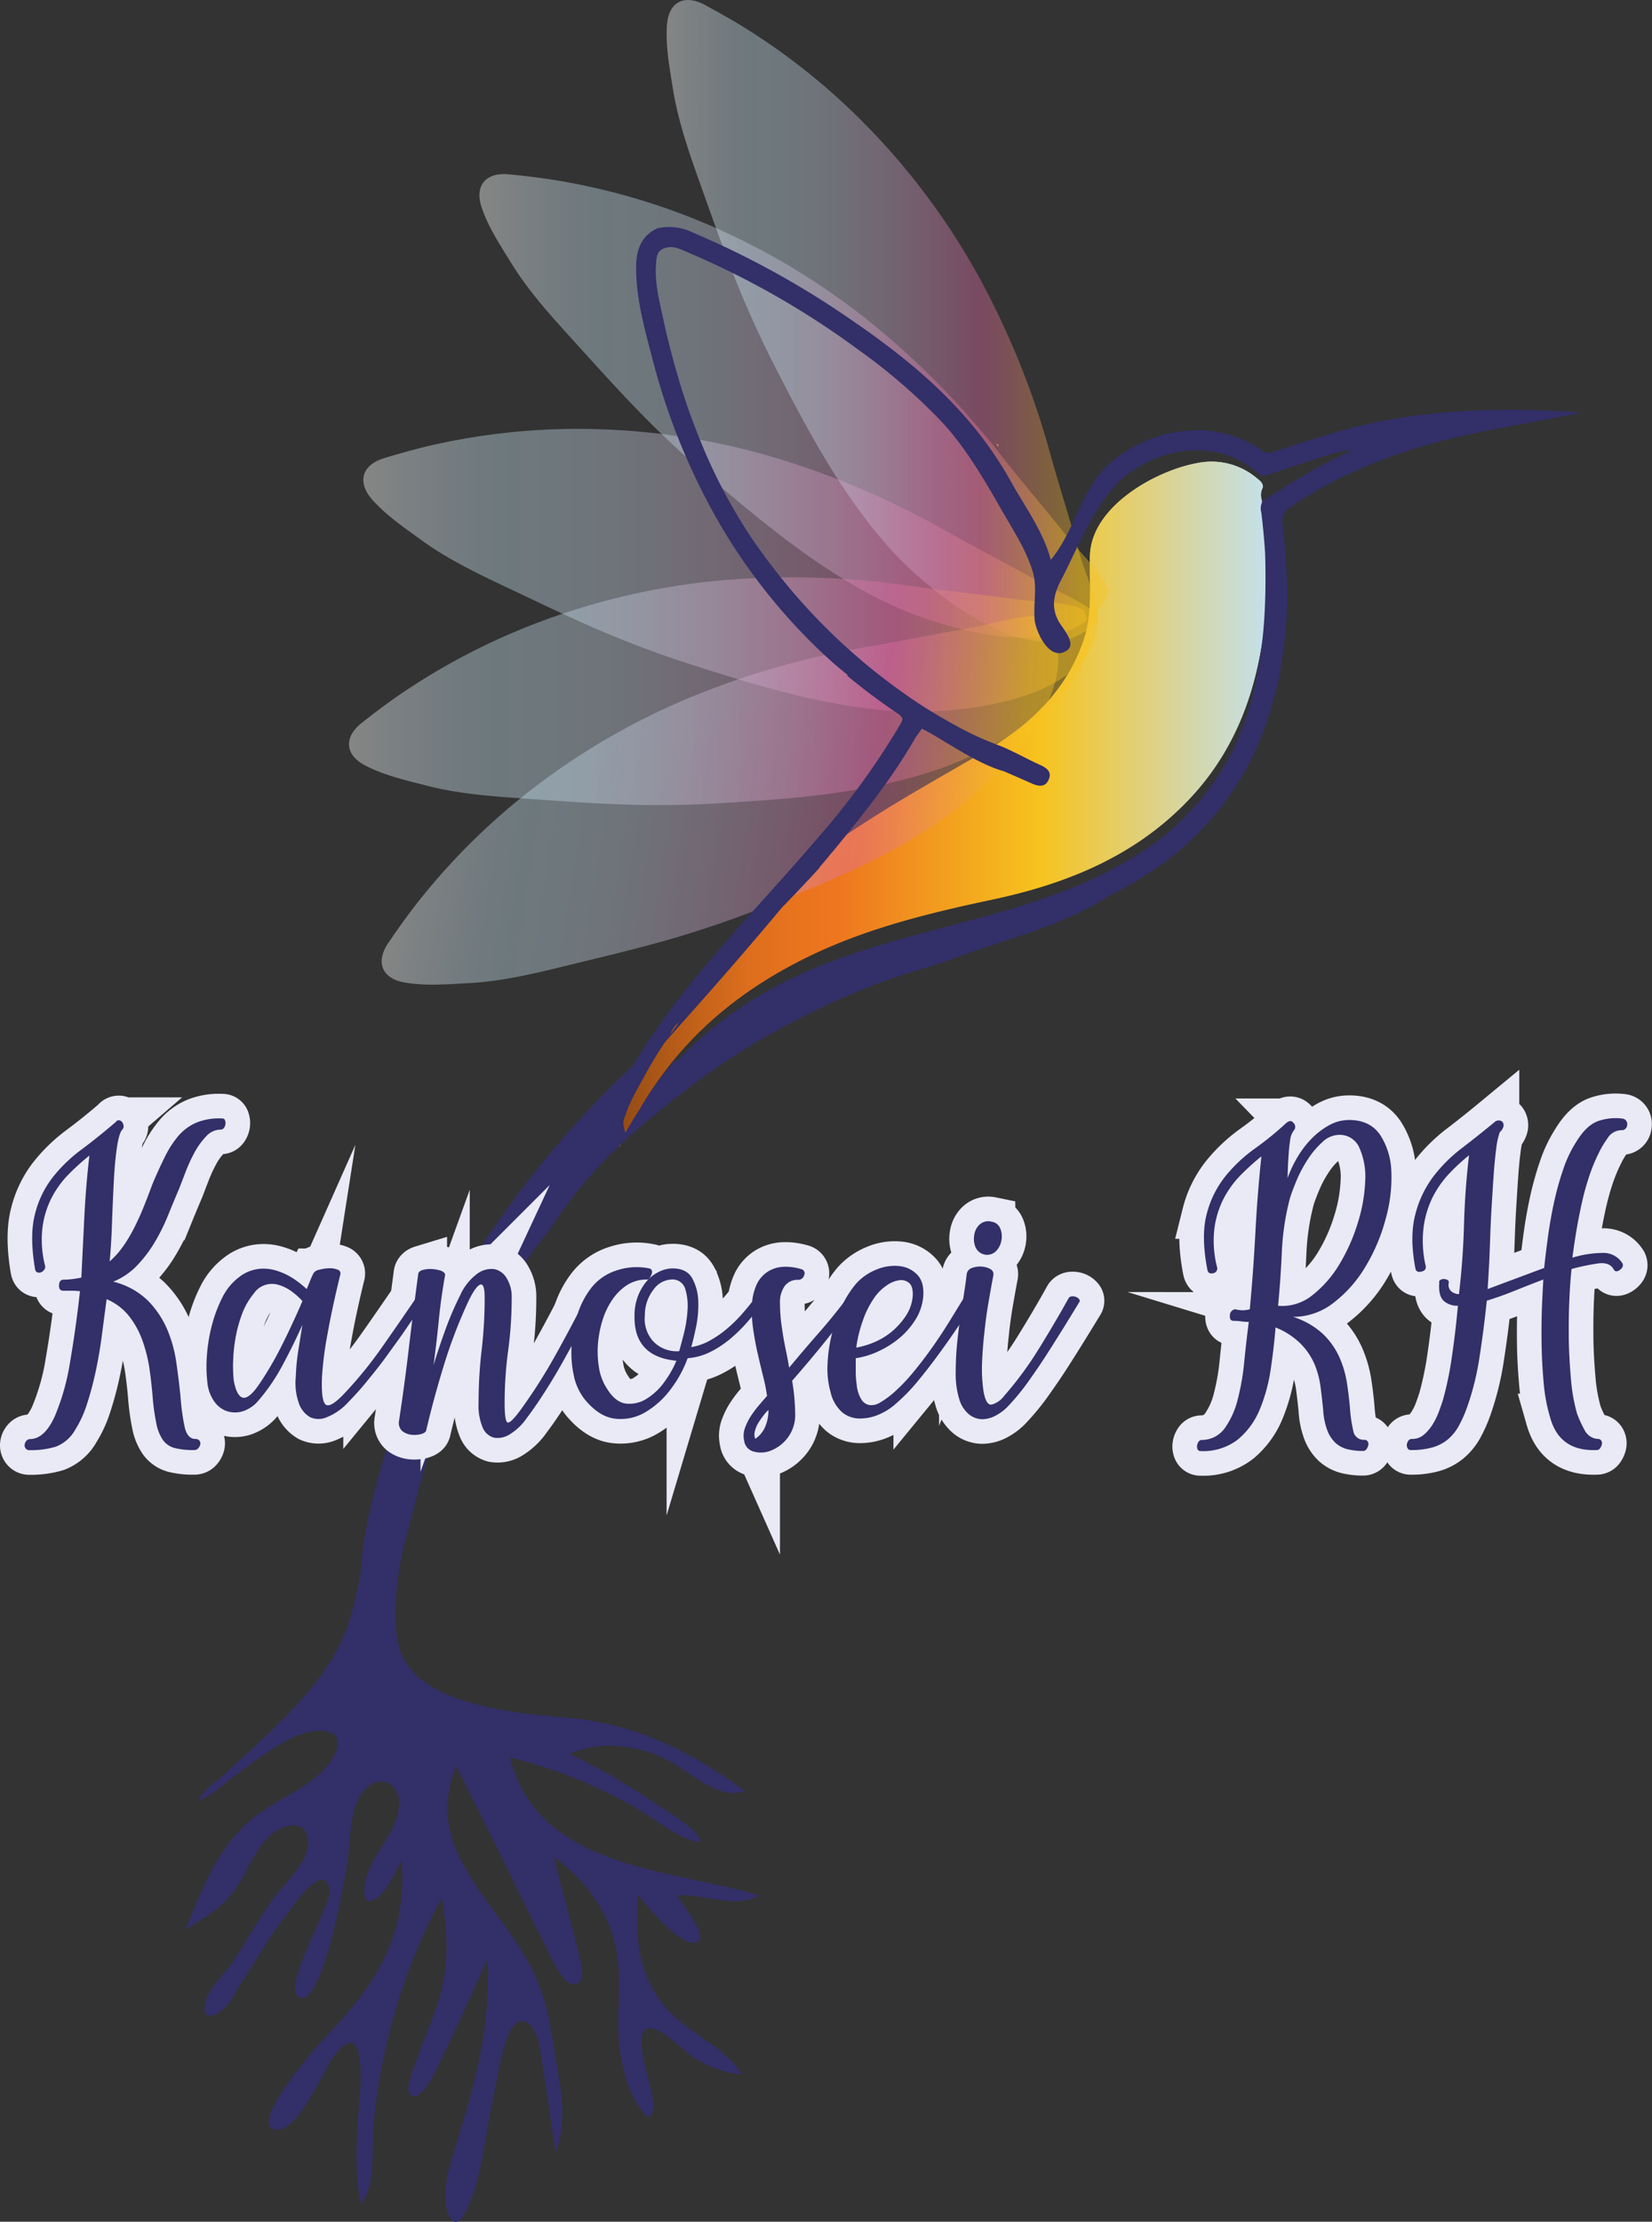 <svg xmlns="http://www.w3.org/2000/svg" xmlns:xlink="http://www.w3.org/1999/xlink" viewBox="0 0 402.79 541.61"><rect x="0" y="0" width="402.79" height="541.61" fill="#333333" stroke="none"/><defs><style>.cls-1{fill:#f9ca00;}.cls-1,.cls-10,.cls-2,.cls-3,.cls-4,.cls-5,.cls-6,.cls-7,.cls-8,.cls-9{fill-rule:evenodd;}.cls-2{fill:url(#linear-gradient);}.cls-3{fill:#f8ca02;}.cls-4{fill:url(#Dégradé_sans_nom_11);}.cls-5,.cls-6,.cls-7,.cls-8,.cls-9{opacity:0.4;}.cls-5{fill:url(#Dégradé_sans_nom_16);}.cls-6{fill:url(#Dégradé_sans_nom_16-2);}.cls-7{fill:url(#Dégradé_sans_nom_16-3);}.cls-8{fill:url(#Dégradé_sans_nom_16-4);}.cls-9{fill:url(#Dégradé_sans_nom_16-5);}.cls-10,.cls-11,.cls-12{fill:#322f69;}.cls-11{stroke:#eaeaf6;stroke-miterlimit:10;stroke-width:12px;}</style><linearGradient id="linear-gradient" x1="156.74" y1="196.11" x2="314.84" y2="196.11" gradientUnits="userSpaceOnUse"><stop offset="0" stop-color="#8f4a15"></stop><stop offset="0.05" stop-color="#a75518"></stop><stop offset="0.13" stop-color="#c6631b"></stop><stop offset="0.2" stop-color="#dc6d1d"></stop><stop offset="0.28" stop-color="#e9731f"></stop><stop offset="0.34" stop-color="#ee751f"></stop><stop offset="0.65" stop-color="#f7c41c"></stop><stop offset="1" stop-color="#c5e1ed"></stop></linearGradient><linearGradient id="D&#xE9;grad&#xE9;_sans_nom_11" x1="156.74" y1="196.1" x2="314.84" y2="196.1" gradientUnits="userSpaceOnUse"><stop offset="0" stop-color="#8f4a14"></stop><stop offset="0.05" stop-color="#a75517"></stop><stop offset="0.13" stop-color="#c6631a"></stop><stop offset="0.2" stop-color="#dc6e1d"></stop><stop offset="0.28" stop-color="#e9741e"></stop><stop offset="0.34" stop-color="#ee761f"></stop><stop offset="0.65" stop-color="#f7c31e"></stop><stop offset="1" stop-color="#c4e0ec"></stop></linearGradient><linearGradient id="D&#xE9;grad&#xE9;_sans_nom_16" x1="94.59" y1="139.04" x2="273.68" y2="139.04" gradientUnits="userSpaceOnUse"><stop offset="0" stop-color="#fff"></stop><stop offset="0.06" stop-color="#e8f3f8"></stop><stop offset="0.14" stop-color="#cee5ef"></stop><stop offset="0.19" stop-color="#c4e0ec"></stop><stop offset="0.28" stop-color="#c5dbe9"></stop><stop offset="0.38" stop-color="#c9cde0"></stop><stop offset="0.49" stop-color="#cfb5d2"></stop><stop offset="0.61" stop-color="#d794be"></stop><stop offset="0.73" stop-color="#e16ba4"></stop><stop offset="0.78" stop-color="#e4798f"></stop><stop offset="0.87" stop-color="#ed9c59"></stop><stop offset="0.96" stop-color="#f7c31e"></stop></linearGradient><linearGradient id="D&#xE9;grad&#xE9;_sans_nom_16-2" x1="122.9" y1="98.92" x2="276.24" y2="98.92" xlink:href="#D&#xE9;grad&#xE9;_sans_nom_16"></linearGradient><linearGradient id="D&#xE9;grad&#xE9;_sans_nom_16-3" x1="168.54" y1="78.25" x2="273.58" y2="78.25" xlink:href="#D&#xE9;grad&#xE9;_sans_nom_16"></linearGradient><linearGradient id="D&#xE9;grad&#xE9;_sans_nom_16-4" x1="91.06" y1="168.49" x2="271.56" y2="168.49" xlink:href="#D&#xE9;grad&#xE9;_sans_nom_16"></linearGradient><linearGradient id="D&#xE9;grad&#xE9;_sans_nom_16-5" x1="103.93" y1="165.58" x2="255.84" y2="165.58" gradientTransform="translate(29.99 3.45) rotate(8.91)" xlink:href="#D&#xE9;grad&#xE9;_sans_nom_16"></linearGradient></defs><title>Fichier 4</title><g id="Calque_2" data-name="Calque 2"><g id="Logo_-_Kanosei_-_Footer" data-name="Logo - Kanosei - Footer"><path class="cls-1" d="M249,108.26l.4.56A.42.42,0,0,0,249,108.26Z" transform="translate(-6)"></path><path class="cls-2" d="M270.13,156.31c-3.64,10.63-11.21,18.83-20.83,24.92-2.87,1.81-5.82,3.48-8.76,5.18-3.22,1.86-6.45,3.72-9.66,5.59-6.48,3.79-12.91,7.68-19.1,11.93-1.83,1.69-3.51,3.6-6,4.37-15.4,16.94-31.35,33.43-42.49,53.72-3.37,6.13-4.23,7.34-6.1,14.08a4.82,4.82,0,0,0-.14,3.54c1.95-5,2.2-4.34,4.64-8.7,9.83-17.52,24.46-29.71,42.41-38.24,13.94-6.62,28.8-10.22,43.81-13.41,18.35-3.89,35.25-10.76,48.38-24.84,10.12-10.84,15.34-23.9,17.5-38.4,1.71-11.46,1.16-22.88-.2-34.3a3.81,3.81,0,0,1,.32-2.92c.07-1.07-.68-1.59-1.4-2.19a17.15,17.15,0,0,0-14.84-3.7c-10.21,1.93-25.63,10.67-25.91,22.53C271.56,142.71,272.54,149.28,270.13,156.31Z" transform="translate(-6)"></path><path class="cls-3" d="M249,108.26c.14.19.27.38.41.56A.42.42,0,0,0,249,108.26Z" transform="translate(-6)"></path><path class="cls-4" d="M270.13,156.3c-3.65,10.63-11.21,18.84-20.83,24.92-2.87,1.82-5.82,3.49-8.76,5.19-3.22,1.86-6.45,3.71-9.66,5.59-6.48,3.79-12.91,7.68-19.1,11.93-1.84,1.69-3.52,3.6-6,4.37-15.4,16.94-31.34,33.43-42.48,53.72-3.37,6.13-4.23,7.34-6.1,14.08a4.82,4.82,0,0,0-.15,3.54c2-5,2.2-4.34,4.65-8.71,9.82-17.51,24.46-29.7,42.41-38.23,13.94-6.62,28.8-10.23,43.81-13.41,18.35-3.89,35.25-10.77,48.38-24.84,10.11-10.84,15.34-23.9,17.5-38.4,1.71-11.46,1.16-22.88-.2-34.31a3.83,3.83,0,0,1,.31-2.91c.08-1.07-.67-1.59-1.39-2.19a17.15,17.15,0,0,0-14.84-3.7c-10.21,1.92-25.63,10.67-25.92,22.53C271.56,142.71,272.53,149.28,270.13,156.3Z" transform="translate(-6)"></path><path class="cls-5" d="M273.68,150.64c0-2.42-11.74-7.39-13.48-8.36-7.94-4.45-16-8.61-24-13.08A201,201,0,0,0,196.4,112a168.86,168.86,0,0,0-46.91-7.43,160.31,160.31,0,0,0-39.34,4.23c-3.54.85-7,1.84-10.49,2.89-5.39,1.63-6.64,5.78-3,10,3.47,3.94,7.8,6.86,12,9.92,7.41,5.39,15.83,9.17,24.06,13.08,8.53,4.05,17,8.1,25.82,11.58,5,2,10.07,3.82,15.2,5.47,17.2,5.56,35.11,11.09,53.3,11.72C240.8,173.93,273.77,170.58,273.68,150.64Z" transform="translate(-6)"></path><path class="cls-6" d="M276.18,144.55c.9-2.25-8.05-11.3-9.28-12.86-5.66-7.13-11.57-14-17.22-21.19a200.12,200.12,0,0,0-30.3-31,169.47,169.47,0,0,0-40.59-24.68,160.11,160.11,0,0,0-38-11c-3.6-.56-7.2-1-10.81-1.32-5.6-.54-8.34,2.83-6.53,8.11,1.71,5,4.61,9.31,7.34,13.74C135.6,72.1,142,78.79,148.08,85.54c6.35,7,12.69,14,19.49,20.51,3.88,3.74,7.86,7.36,12,10.83,13.8,11.67,28.26,23.6,44.86,31.08C236.92,153.61,268.69,163,276.18,144.55Z" transform="translate(-6)"></path><path class="cls-7" d="M273.22,151.74c1.7-1.73-3.06-13.53-3.61-15.44-2.46-8.77-5.24-17.43-7.69-26.2a199.94,199.94,0,0,0-16-40.29A169.15,169.15,0,0,0,218,31.38,159.71,159.71,0,0,0,187.22,6.54c-3.1-1.9-6.26-3.67-9.45-5.39-5-2.65-8.79-.6-9.16,5-.35,5.24.65,10.37,1.46,15.51,1.44,9,4.7,17.67,7.76,26.26,3.16,8.89,6.31,17.77,10.06,26.44q3.2,7.41,6.86,14.62c8.24,16.09,17,32.65,29.39,46C233.5,144.94,259.17,165.89,273.22,151.74Z" transform="translate(-6)"></path><path class="cls-8" d="M270.4,149.11c-.9-2.25-13.63-2.61-15.6-2.88-9-1.25-18.07-2.18-27.09-3.44a200.79,200.79,0,0,0-43.35-1.51A168.87,168.87,0,0,0,138,151.45a160.08,160.08,0,0,0-35.1,18.28c-3,2.08-5.87,4.26-8.72,6.51-4.42,3.48-4.07,7.81.88,10.37,4.66,2.42,9.76,3.56,14.8,4.87,8.86,2.31,18.07,2.77,27.17,3.41,9.42.66,18.81,1.33,28.26,1.37,5.39,0,10.77-.11,16.15-.44,18.05-1.09,36.74-2.45,53.92-8.5C248.27,182.77,277.76,167.64,270.4,149.11Z" transform="translate(-6)"></path><path class="cls-9" d="M260.41,150.69c-1.53-1.87-13.78,1.64-15.74,2-9,1.54-17.88,3.4-26.86,4.93a200.1,200.1,0,0,0-41.76,11.68A169.44,169.44,0,0,0,134.92,193,160,160,0,0,0,107,221.05c-2.22,2.88-4.31,5.84-6.34,8.84-3.16,4.66-1.52,8.68,4,9.62,5.18.89,10.39.44,15.58.16,9.15-.48,18.07-2.84,26.93-5,9.17-2.22,18.34-4.43,27.35-7.25q7.71-2.41,15.25-5.31c16.89-6.51,34.28-13.46,48.82-24.41C249.52,189.46,273,166.12,260.41,150.69Z" transform="translate(-6)"></path><path class="cls-10" d="M331,105.57c-4.83,1.43-9.62,3-14.42,4.5a2.72,2.72,0,0,1-2.8-.14c-10.37-7.57-25.13-6.42-36.11,2.09-7.79,6-9.38,17.21-15.48,24.47-1.71-6.75-6.37-13.08-9.73-19.13-9.48-17-23.29-28.71-39.16-39.56a214.82,214.82,0,0,0-38.47-21.15,13.09,13.09,0,0,0-8.55-1c-3.94,1.84-5.14,5.28-5.18,9.26-.08,7.8,2.08,15.24,4,22.67a159.29,159.29,0,0,0,12,32,140.48,140.48,0,0,0,31.12,41.2c1.48,1.33,3,2.6,4.57,3.85l-.33,0a147.36,147.36,0,0,0,12.71,9.5,2.7,2.7,0,0,1,.84,1,2.73,2.73,0,0,1-.39,1.25A182.46,182.46,0,0,1,206,203.56c-15.5,18.26-33.38,35.52-45.67,56.2a240.36,240.36,0,0,0-45.15,57.57c-11.58,20.7-19.95,49.82-20.95,62.82a.82.82,0,0,0,0,.28h0a73.22,73.22,0,0,1-3.57,16.26C87,406.55,80,414.33,72.57,421.51c-3.66,3.54-7.45,7-11.18,10.43-1.85,1.72-5.59,4.13-6.67,6.48-.69,1.51-.17.54,1.06-.09,2.93-1.5,5.6-4.14,8.28-6.05,5.22-3.72,13.85-11,20.82-10.35,5.62.54,3.25,5.89.72,8.79-4.95,5.68-12.65,8.09-18.35,12.86-8.19,6.86-12.14,17.2-16,26.83,4.19-2.6,8.55-5.17,11.59-9.15,3.29-4.31,4.87-9.89,8.87-13.67,2.59-2.44,8-4.58,9.31.31s-5.22,10.85-7.79,14.21c-3.83,5-6.75,10.48-10.18,15.74-2,3.13-5.84,6.32-6.88,10-.9,3.12.22,4.46,3.14,2.78,2.62-1.51,4.14-5.19,5.75-7.62,3.58-5.4,6.71-11.07,10.74-16.15,1.52-1.93,9-13.56,10.63-6.2.7,3.26-12.87,25.48-7,26.38,5.48.84,10.8-29.38,11.37-33.76.68-5.25.37-13.38,4.52-17.38,3.41-3.28,7.85-1.22,8,3.41.15,6.18-5.74,11.92-7.74,17.5-1.3,3.6-1.32,9.64,3.3,5,2.2-2.2,3.58-5.58,5-8.3,1.69,18.12-6.43,30.58-18.6,43.16C83,499,67.5,516.89,72.54,519c5.59,2.28,12.47-14.55,14.55-17.34,8.53-11.42,6.82,6.83,6.42,12-.59,7.62-1.12,16,.49,23.54,3.55-4.18,2.64-13.38,3-18.55a145.83,145.83,0,0,1,7.29-34.42,138.56,138.56,0,0,1,9.42-21.61c1.18,7.17,1.78,14.17.2,21.34-1.51,6.81-4.61,13-6.85,19.58-.51,1.52-3,7.27-.1,7.5,2.71.22,6.17-8.18,7-9.88,3.87-7.7,7.27-15.65,10.88-23.48.8,16.19-2.74,29.42-7.49,44.71-1.47,4.74-4,12-2.15,17,1.73,4.69,3.9,1.13,5.17-2,3.52-8.68,4.13-18.58,6.25-27.68.75-3.23,2.79-20.4,8.23-16.43,2.55,1.86,3,7.58,3.44,10.36,1.14,7,2.1,14,3.23,21,2.22-6.58,1.8-12.11.62-18.85-1.21-6.91-1.89-13.9-4.23-20.56-4.49-12.79-14.62-21.2-20.19-33.19-3.46-7.44-3.33-14-.54-21.58,7.53,14.84,14.78,29.81,22.21,44.69.92,1.83,3.82,8.9,6.77,8.55s1.39-5.25,1-7.09c-1.83-8-4.21-15.88-6.06-23.88,7.57,5.55,12.85,12.57,15,21.86,2,9-.38,18.08,1.33,27.06.78,4.11,2.16,8.94,4.7,12.35,1.77,2.37,2.44,3,3.14.14.87-3.56-6.11-19-1-19.68,2.83-.38,8.6,5.69,10.88,7.11a28,28,0,0,0,11.67,4.18c-3.9-6.71-12.93-10.06-18.07-15.85-7.33-8.27-7.87-17.48-7.2-28,1.54,2,11.52,14.29,14.83,11.22,1.84-1.7-4.25-9.22-5.2-11.06,6-.58,14.41,3.46,19.87,0-21.89-6.62-53.77-6.33-60.73-33.63a116.23,116.23,0,0,1,32.8,13.54c3.89,2.35,9.15,6.89,13.77,7.1-1-3.65-8.22-7.39-11.1-9.41a152.17,152.17,0,0,0-20.87-12.09c7.88-3.51,17.21-2.1,24.61,1.9,5.06,2.75,11.78,9.49,18.07,7.12-14-10.2-27.3-16.71-44.85-18-23.15-1.76-34.82-6.64-38.6-14.8-3.53-7.6-1-22.55,1-29.48,7-27,11-44,35.37-75.25,10.38-16.18,23.15-25.91,33.38-33.82,13.28-10.28,29.24-18.85,44.85-25,6.8-2.68,13.92-4.41,20.77-6.93,9.68-3.56,20.41-6.38,29.94-11a67.42,67.42,0,0,0,7-3.95,92.17,92.17,0,0,0,8.32-4.66A71,71,0,0,0,316.61,170a42.21,42.21,0,0,0,1.16-4.46c.9-4.67,2.7-16.36,1.92-25.84q-.21-5.79-.94-11.58a4.23,4.23,0,0,1,2.12-4.69c14.91-10,31.54-15.38,49-18.69l21.85-4.16C370.83,99.13,350.69,99.73,331,105.57ZM169.46,252.08a5.37,5.37,0,0,1,1.95-2.72c.41-.55.84-1.08,1.26-1.63q-1.72,2.25-3.35,4.56Zm165.79-142-.32.14-.68.26A126.61,126.61,0,0,0,318,119.54c-1.38.87-2.76,1.74-4.14,2.59a3.83,3.83,0,0,0-.31,2.91q.57,4.8.9,9.58c.54,17-.87,33.77-7.84,48.2a63.41,63.41,0,0,1-10.36,14.93,72.24,72.24,0,0,1-5.28,5.1c-1.35,1.12-2.75,2.22-4.25,3.27-27.15,19.12-62.33,18.76-91.16,34.18a92.45,92.45,0,0,0-24.42,18.36,3.68,3.68,0,0,1-.37-.32,66.28,66.28,0,0,0-8.64,11.79q-1.87,2.85-3.62,6a6.84,6.84,0,0,1-.51-2.9c1.37-4.35,2.43-6.05,5.25-11.18,1.51-2.76,3.12-5.37,4.8-7.89.61-.7,1.22-1.41,1.84-2.11,2.65-3,14.48-16.07,26.61-30.64,3.07-3.17,6.16-6.39,9.23-9.77.06-.13.14-.23.2-.36,1-1.12,1.93-2.27,2.88-3.43l.13-.12c7.3-8.91,14.53-17.87,20.26-27.9l1.58-2.2c5.44,2.76,13.36,8.59,20,10.39,2.29,1,4.58,2,6.85,3,1.62.72,3.18.92,4-.84,1-2-.44-3-2.1-3.74-3.42-1.54-6.86-3.57-10.35-4.87a75.27,75.27,0,0,1-9.41-4.29c-3.58-1.95-7.1-4-10.5-6.28a147,147,0,0,1-33.15-30.55c-2.67-3.33-5.2-6.77-7.56-10.33a133.14,133.14,0,0,1-12.49-24.41q-1.83-4.59-3.35-9.28a193.13,193.13,0,0,1-5.08-19c-.9-4.21-2-8.4-1.69-12.76.12-1.68,0-3.61,2.27-4.21,1.92-.65,3.58.25,5.23.95a205.21,205.21,0,0,1,41.84,23.85,141.07,141.07,0,0,1,20.54,17.8c6,6.55,10.39,14.32,14.81,22,2.65,4.59,5.6,9.14,7.15,14.26,1.17,3.82.12,7.9.48,11.8.27,2.82,3.66,10.43,7.92,7.41,2.38-1.7-1.22-5.47-2.13-7.16-1.95-3.68-1-6.88.84-10.34,4.38-8.4,8.51-19.91,16.42-25.67,9.55-6.94,22.37-8,31.51.06,1,.89,1.78.52,2.72.21,4.69-1.56,9.37-3.16,14.1-4.63.55-.17,1.12-.4,1.78-.55h0l3-.65a.67.67,0,0,1,.24,0h0a1.21,1.21,0,0,1,.48.12l.05,0,.24.12Z" transform="translate(-6)"></path><g id="Kanosei_RH_-dessous" data-name="Kanosei RH  -dessous"><path class="cls-11" d="M53.64,350.78a1.22,1.22,0,0,1,1,.43,1.11,1.11,0,0,1,.18.93,2.17,2.17,0,0,1-.49.92,1.21,1.21,0,0,1-1,.43,18.36,18.36,0,0,1-4.74-.49,5.13,5.13,0,0,1-2.83-1.91,10.4,10.4,0,0,1-1.6-3.87,55.15,55.15,0,0,1-.92-6.4q-.24-3.19-.74-6.76a35.72,35.72,0,0,0-1.66-6.95A21,21,0,0,0,37.59,321,13.86,13.86,0,0,0,32,316.71c-.42,3.12-.82,6.21-1.23,9.29s-.93,6-1.54,8.79a77.65,77.65,0,0,1-2.09,7.69,26.33,26.33,0,0,1-2.77,6,9.23,9.23,0,0,1-4.74,4.18,21.12,21.12,0,0,1-6.45.86,1.07,1.07,0,0,1-.93-.43,1.29,1.29,0,0,1-.24-.92,1.72,1.72,0,0,1,.43-.93,1.25,1.25,0,0,1,1-.43q3.45-.12,5.91-5.53a56.71,56.71,0,0,0,3.75-13.35q1.41-8.17,2.4-17.16a20.1,20.1,0,0,0-2.16-.12h-1.9q-1.11,0-1.05-1.35t1.17-1.35a15.82,15.82,0,0,0,2-.13c.7-.08,1.46-.2,2.28-.37q.36-7.5.73-14.94t1.23-14.82a59.59,59.59,0,0,0-4.92,4.43,24.15,24.15,0,0,0-4.18,5.65,22.13,22.13,0,0,0-2.33,7.38A25.4,25.4,0,0,0,17,308.6a1,1,0,0,1-.18.86,1.73,1.73,0,0,1-.74.67,1.32,1.32,0,0,1-.92.06c-.33-.08-.54-.37-.62-.86q-1.35-8-.06-13.16a24,24,0,0,1,4.24-9,36.68,36.68,0,0,1,7.07-6.88q4.13-3.07,8.43-6.77a.85.85,0,0,1,.8-.43,1.14,1.14,0,0,1,.74.43,1.81,1.81,0,0,1,.37.92,1.08,1.08,0,0,1-.31.93c-.58.65-1,2.19-1.35,4.61s-.58,5.23-.74,8.42-.31,6.52-.43,10-.31,6.47-.56,9.1a20.68,20.68,0,0,0,3.39-3.82A38,38,0,0,0,38.88,299q1.23-2.46,2.28-5.1c.7-1.77,1.37-3.51,2-5.23,1-2.38,2-4.57,3-6.58a24.73,24.73,0,0,1,3.32-5.17,12.08,12.08,0,0,1,4.43-3.26,14.62,14.62,0,0,1,6.27-1,.68.68,0,0,1,.68.41,2,2,0,0,1-.25,1.88.94.94,0,0,1-.8.42,4.83,4.83,0,0,0-3.56,1.66A17.87,17.87,0,0,0,53.4,281a39.61,39.61,0,0,0-2.15,4.69c-.62,1.6-1.13,2.94-1.54,4q-1.37,3.21-2.77,6.66A46.94,46.94,0,0,1,43.62,303a30.88,30.88,0,0,1-4.31,5.61,16.59,16.59,0,0,1-5.71,3.83A18.32,18.32,0,0,1,42,317a22.65,22.65,0,0,1,4.73,7A32.1,32.1,0,0,1,49,332.21q.62,4.31,1,8.12a56.73,56.73,0,0,0,1,7.44C51.45,349.78,52.33,350.78,53.64,350.78Z" transform="translate(-6)"></path><path class="cls-11" d="M80.77,314.25c.32-.73.59-1.37.79-1.9s.5-1.21.9-2a2,2,0,0,1,1.33-.8,10.14,10.14,0,0,1,2.32-.37,5.08,5.08,0,0,1,2.16.31,1,1,0,0,1,.67,1.35q-2,8.24-3.07,14.27a84.34,84.34,0,0,0-1.35,10.33q-.26,5.77.8,6.89c.69.73,2.19-.08,4.48-2.46a99.61,99.61,0,0,0,9.29-11.38q4.36-6.21,8.3-12A.66.66,0,0,1,108,316a1.49,1.49,0,0,1,.92.18,1.45,1.45,0,0,1,.62.68.89.89,0,0,1-.19.92c-1.39,1.89-2.81,3.87-4.24,6s-3,4.22-4.55,6.39-3.22,4.27-4.86,6.27a74.68,74.68,0,0,1-5,5.6,14.1,14.1,0,0,1-5,3.44,5,5,0,0,1-4.08,0,6.17,6.17,0,0,1-2.72-3.32,14.81,14.81,0,0,1-.78-6.52,52.3,52.3,0,0,1,.6-6.33q.48-3,1-6.33-2.22,5-5,10.14A47,47,0,0,1,69,341.44,8.27,8.27,0,0,1,65.3,344a6.39,6.39,0,0,1-3.82.06,6.24,6.24,0,0,1-3.19-2.34A9.6,9.6,0,0,1,56.56,337a33.91,33.91,0,0,1-.12-6.46,40.65,40.65,0,0,1,1.17-7.26,34,34,0,0,1,2.52-6.82,14,14,0,0,1,4.06-5.05,9.68,9.68,0,0,1,4.37-2,10.32,10.32,0,0,1,4.49.24,15.92,15.92,0,0,1,4.18,1.85A23.24,23.24,0,0,1,80.77,314.25Zm-1,2.95A17.7,17.7,0,0,0,77,314.74a9.91,9.91,0,0,0-3.14-1.53,5.35,5.35,0,0,0-6,2.15A17.14,17.14,0,0,0,65.14,320a33.69,33.69,0,0,0-1.6,5.54,37.83,37.83,0,0,0-.67,5.72,33.94,33.94,0,0,0,.12,5.23c.41,2.29,1.05,3.67,1.91,4.12s2-.19,3.38-1.91c1-1.31,2-2.85,3.07-4.61s2.1-3.61,3.08-5.54,1.92-3.87,2.83-5.84S79,318.93,79.72,317.2Z" transform="translate(-6)"></path><path class="cls-11" d="M114.53,310.81q-1,5.54-1.54,11t-1.29,11q1.23-4.06,2.83-8.49a78,78,0,0,1,3.69-8.61,13.21,13.21,0,0,1,4.18-5.23,5.84,5.84,0,0,1,4.06-1.11,4.55,4.55,0,0,1,3.07,2.22,8.56,8.56,0,0,1,1.23,4.73,95.58,95.58,0,0,1-.86,12.92,94.63,94.63,0,0,0-.86,12.79c0,2.71.2,4.27.61,4.68s1.52-.62,3.33-3.08a131.91,131.91,0,0,0,8.42-13.22q3.87-6.94,7.44-14a1.06,1.06,0,0,1,1.6-.43c.66.37.86.84.62,1.41q-1.73,3.32-3.69,7t-4.06,7.44c-1.4,2.51-2.85,4.94-4.37,7.32s-3,4.55-4.49,6.52a13.93,13.93,0,0,1-4.18,4,5.48,5.48,0,0,1-3.81.8,4.14,4.14,0,0,1-2.77-2.46,13.79,13.79,0,0,1-1-6,109.24,109.24,0,0,1,.74-12.85,109.41,109.41,0,0,0,.74-12.86c0-2.37-.37-3.42-1.11-3.13s-1.68,1.62-2.83,4a120.53,120.53,0,0,0-6,15.63q-2.46,8-4.31,15.86-.12.62-1.23.93a6.47,6.47,0,0,1-2.34.18,4.38,4.38,0,0,1-2.21-.86,2.64,2.64,0,0,1-.86-2.46q1.35-8.87,2.4-17.77t2.27-17.9q0-.85,1.05-1.17a7,7,0,0,1,2.27-.25,8.62,8.62,0,0,1,2.28.43Q114.53,310.2,114.53,310.81Z" transform="translate(-6)"></path><path class="cls-11" d="M163.85,311.92A8.85,8.85,0,0,0,159,313.2a12.71,12.71,0,0,0-3.51,3.36,18.21,18.21,0,0,0-2.52,5.07,26.91,26.91,0,0,0-1.17,5.87,24.08,24.08,0,0,0,.25,5.94,13,13,0,0,0,2,5.17q2.09,3.31,4.67,3.56a7.81,7.81,0,0,0,5-1.23,15,15,0,0,0,4.31-4.12,24.31,24.31,0,0,0,2.89-5.1q-10.46-1-10.21-11.07a12.77,12.77,0,0,1,.86-4.74,12.59,12.59,0,0,1,2.15-3.63,9.2,9.2,0,0,1,3-2.27,7.49,7.49,0,0,1,3.26-.8q3.44,0,4.79,2.4a12.29,12.29,0,0,1,1.48,5.59,26.11,26.11,0,0,1-.56,6.4c-.45,2.13-.84,3.73-1.16,4.8a13.92,13.92,0,0,0,4.55-1.6,26.18,26.18,0,0,0,4.18-2.89,35.1,35.1,0,0,0,3.69-3.63c1.15-1.31,2.21-2.62,3.2-3.94a1.06,1.06,0,0,1,1.53-.18,1,1,0,0,1,.31,1.54q-1.72,2.21-3.69,4.49a38,38,0,0,1-4.24,4.18,25,25,0,0,1-4.86,3.2,15,15,0,0,1-5.54,1.53,28.24,28.24,0,0,1-4.05,7.45,21.08,21.08,0,0,1-6.15,5.65,11.81,11.81,0,0,1-7.32,1.66c-2.59-.24-5-1.72-7.32-4.42a13.8,13.8,0,0,1-2.89-6,26.41,26.41,0,0,1-.56-7.42,31.52,31.52,0,0,1,1.42-7.52,20.34,20.34,0,0,1,3.14-6.23,12.68,12.68,0,0,1,6.51-4.6,15.29,15.29,0,0,1,8-.43c.57.25.7.76.37,1.54S164.09,311.92,163.85,311.92Zm7.75,17.46c.24-.82.61-2.19,1.1-4.12a31.3,31.3,0,0,0,.93-5.84,14.17,14.17,0,0,0-.56-5.23,3.22,3.22,0,0,0-3.44-2.27,5.67,5.67,0,0,0-4.24,2.39,10,10,0,0,0-2.16,6.34,8.14,8.14,0,0,0,2.09,6.39A7.87,7.87,0,0,0,171.6,329.38Z" transform="translate(-6)"></path><path class="cls-11" d="M200.62,312a3.79,3.79,0,0,0-3.44,1.72,6.87,6.87,0,0,0-1,4.06,38.9,38.9,0,0,0,.43,5.66c.28,2,.61,3.87,1,5.72s.63,3.26.8,4.24q3.57-4.31,7.13-8.36t7-8.61a1,1,0,0,1,1.54-.19,1,1,0,0,1,.31,1.54q-7.38,9.84-15.25,18.82c.24,1.39.43,2.83.55,4.3s.19,2.71.19,3.69a9.21,9.21,0,0,1-1.79,5.85,9.5,9.5,0,0,1-4,3.13,6.59,6.59,0,0,1-4.24.31,3.11,3.11,0,0,1-2.4-2.64,5.51,5.51,0,0,1,.19-3.14,14.25,14.25,0,0,1,1.47-2.95,26.79,26.79,0,0,1,2-2.65c.7-.82,1.33-1.55,1.91-2.21a42.55,42.55,0,0,0-.93-4.68c-.45-1.8-.9-3.69-1.35-5.65s-.82-4-1.11-6a32.25,32.25,0,0,1-.3-5.78,13.59,13.59,0,0,1,1.1-4.92,7.42,7.42,0,0,1,3.08-3.45,7.89,7.89,0,0,1,3.69-1,13,13,0,0,1,4.06.55,1.05,1.05,0,0,1,.8,1.54A1.5,1.5,0,0,1,200.62,312Zm-10.45,38.74a6.78,6.78,0,0,0,2.46-3.07,10.54,10.54,0,0,0,.74-3.94A7.08,7.08,0,0,0,192.2,345a21.59,21.59,0,0,0-1.29,1.85,6.56,6.56,0,0,0-.86,2.09A2.66,2.66,0,0,0,190.17,350.78Z" transform="translate(-6)"></path><path class="cls-11" d="M214.65,331.1v3.32a21.44,21.44,0,0,0,.24,3.2,8.09,8.09,0,0,0,1.23,3.69,2.91,2.91,0,0,0,2,1.23,4.07,4.07,0,0,0,2.52-.67,22.33,22.33,0,0,0,2.83-2,42.47,42.47,0,0,0,5-5.11q2.4-2.88,4.62-6t4.18-6.28l3.69-6a.78.78,0,0,1,.74-.49,2.24,2.24,0,0,1,1,.24,1.75,1.75,0,0,1,.74.68.79.79,0,0,1-.13.92q-1.85,2.83-4,6t-4.55,6.45q-2.4,3.27-4.92,6.34a45,45,0,0,1-5.23,5.41,14.92,14.92,0,0,1-4.25,2.77,11.66,11.66,0,0,1-4.73,1,6.77,6.77,0,0,1-4.24-1.47,9.3,9.3,0,0,1-2.89-5,20.86,20.86,0,0,1-.74-6.59,36.93,36.93,0,0,1,1-7.25,35.74,35.74,0,0,1,2.4-6.89,25.62,25.62,0,0,1,3.51-5.6,13.21,13.21,0,0,1,5-3.5,11.42,11.42,0,0,1,5.59-.86,7,7,0,0,1,4.37,2.09q1.72,1.78,1.48,5.23a12.48,12.48,0,0,1-1.85,5.65,18.79,18.79,0,0,1-3.93,4.55,22.35,22.35,0,0,1-5.17,3.26A19.65,19.65,0,0,1,214.65,331.1Zm.12-2.58a20.28,20.28,0,0,0,4.61-1.41,16.79,16.79,0,0,0,4.31-2.71,18.16,18.16,0,0,0,3.26-3.75,10.2,10.2,0,0,0,1.59-4.67c.09-1.56-.2-2.63-.86-3.2a3,3,0,0,0-2.46-.68,6.91,6.91,0,0,0-3.07,1.29,11.53,11.53,0,0,0-2.71,2.59,22.62,22.62,0,0,0-3.13,6.14A32.25,32.25,0,0,0,214.77,328.52Z" transform="translate(-6)"></path><path class="cls-11" d="M248.22,310.81q-.61,3.19-1.23,6.83T246,325c-.29,2.5-.47,5-.56,7.38a36.68,36.68,0,0,0,.37,6.82c.41,2.3,1.07,3.37,2,3.2a5.6,5.6,0,0,0,3-2.09,85.15,85.15,0,0,0,8.55-11.62q4-6.46,7.2-12.24a1,1,0,0,1,.73-.43,2.12,2.12,0,0,1,1,.12,1.91,1.91,0,0,1,.8.55.58.58,0,0,1,.06.74q-1.72,2.83-3.81,6.21c-1.4,2.26-2.83,4.53-4.31,6.83s-3,4.49-4.49,6.58a55.34,55.34,0,0,1-4.61,5.6,11.57,11.57,0,0,1-3.07,2.39,7.14,7.14,0,0,1-3.39.93,5.25,5.25,0,0,1-3.2-1.17,7.56,7.56,0,0,1-2.39-3.75,21,21,0,0,1-.86-6.58,74.31,74.31,0,0,1,.49-8.37q.49-4.37,1.17-8.48t1-6.83a1.84,1.84,0,0,1,1.23-1.66,5.59,5.59,0,0,1,2.34-.37,4.92,4.92,0,0,1,2.21.61A1.38,1.38,0,0,1,248.22,310.81Zm-.61-13a2.63,2.63,0,0,1,2.27,1.66,5.05,5.05,0,0,1,.31,2.77,5,5,0,0,1-1.35,2.77,3.08,3.08,0,0,1-5-1,5.29,5.29,0,0,1-.31-2.89,4.31,4.31,0,0,1,1.29-2.58A3.18,3.18,0,0,1,247.61,297.77Z" transform="translate(-6)"></path><path class="cls-11" d="M338.63,351a.92.92,0,0,1,.86.43,1.23,1.23,0,0,1,.12.92,2.81,2.81,0,0,1-.43.93,1,1,0,0,1-.8.43,15.92,15.92,0,0,1-3.88-.43,6.86,6.86,0,0,1-2.89-1.54,8.27,8.27,0,0,1-2-3.08,17.19,17.19,0,0,1-1-5c-.17-1.72-.37-3.55-.62-5.47a21.73,21.73,0,0,0-1.47-5.6,16,16,0,0,0-3.38-5A18.28,18.28,0,0,0,317,323.6q-.37,4.8-1.17,10.15a41.23,41.23,0,0,1-2.65,9.78,18.91,18.91,0,0,1-5.28,7.32,13.76,13.76,0,0,1-9.11,2.89.79.79,0,0,1-.8-.43,1.82,1.82,0,0,1-.12-.93,2.08,2.08,0,0,1,.37-.92.93.93,0,0,1,.8-.43,6.9,6.9,0,0,0,5.6-2.89,20.66,20.66,0,0,0,3.13-6.95,58.15,58.15,0,0,0,1.6-9.23q.5-5,1.11-9.71a12,12,0,0,1-1.85-.13,13.33,13.33,0,0,0-1.84-.12c-.66,0-1-.43-.92-1.29a1.49,1.49,0,0,1,1.29-1.54,8.45,8.45,0,0,0,1.84.25,6.92,6.92,0,0,0,1.72-.25q.87-9.23,1.36-18.57t1.47-18.7a61.45,61.45,0,0,0-4.92,4.43,24.21,24.21,0,0,0-4.18,5.66,22.22,22.22,0,0,0-2.34,7.38,25.57,25.57,0,0,0,.62,9.47,1.17,1.17,0,0,1-.92,1.54c-.78.2-1.25-.06-1.42-.8-1.06-5.49-1.13-10-.18-13.59a24.36,24.36,0,0,1,4.55-9.23,36.59,36.59,0,0,1,7.19-6.76,75.9,75.9,0,0,0,7.63-6.21c.74-.66,1.35-.66,1.84,0a1.32,1.32,0,0,1,0,1.84,4.86,4.86,0,0,0-.86,2.34c-.16,1.06-.28,2.19-.36,3.38s-.15,2.32-.19,3.38-.06,1.89-.06,2.46a27.84,27.84,0,0,1,2.34-5,23.55,23.55,0,0,1,3.44-4.55,18.34,18.34,0,0,1,4.31-3.32,10,10,0,0,1,4.92-1.29q5,0,7.5,3.56a17.22,17.22,0,0,1,2.77,8.92,36.74,36.74,0,0,1-1.36,11.56A44.58,44.58,0,0,1,339,308.66a31.12,31.12,0,0,1-7.75,8.85,15.94,15.94,0,0,1-10,3.51,19.11,19.11,0,0,1,7.32,4.18,18.26,18.26,0,0,1,4,5.66,25.1,25.1,0,0,1,1.84,6.27q.49,3.19.74,6.15a34.08,34.08,0,0,0,.8,5.47A2.57,2.57,0,0,0,338.63,351Zm-18.09-59a61.92,61.92,0,0,0-2,13.16q-.3,6.77-.92,13.16a11.71,11.71,0,0,0,8.37-2.58,27.59,27.59,0,0,0,6.64-7.63A44.59,44.59,0,0,0,337.09,298a39,39,0,0,0,1.78-10.21,17.33,17.33,0,0,0-1.41-7.94,5.19,5.19,0,0,0-5-3.2,6,6,0,0,0-4.06,1.79,21,21,0,0,0-3.57,4.24,31.71,31.71,0,0,0-2.71,5.11C321.4,289.51,320.87,290.93,320.54,292Z" transform="translate(-6)"></path><path class="cls-11" d="M395.57,350.78a.91.91,0,0,1,.86.43,1.21,1.21,0,0,1,.13.93,2.76,2.76,0,0,1-.43.92,1,1,0,0,1-.8.43q-9,.38-11.32-7.75a42.29,42.29,0,0,1-1.66-8.92q-.44-5-.49-9.84t.12-8.91c.12-2.71.23-4.76.31-6.15-2.38.9-4.67,1.8-6.89,2.7s-4.51,1.72-6.89,2.46q-.74,7.14-1.78,13.78a65.87,65.87,0,0,1-2.89,11.81,31.76,31.76,0,0,1-2.15,4.92,11.61,11.61,0,0,1-2.77,3.38,10.38,10.38,0,0,1-3.75,1.9,18.89,18.89,0,0,1-5.23.62.8.8,0,0,1-.74-.43,1.47,1.47,0,0,1-.18-.92,2,2,0,0,1,.37-.93,1,1,0,0,1,.8-.43,4.4,4.4,0,0,0,2.95-1,10.77,10.77,0,0,0,2.15-2.52,16.94,16.94,0,0,0,1.54-3.14c.41-1.11.74-2.07,1-2.89A81.59,81.59,0,0,0,360,330.73q.86-5.78,1.47-12.42a4.87,4.87,0,0,1-3.5-1.23c-.86-.82-1.21-2.29-1.05-4.43a.49.49,0,0,1,.25-.61,1.43,1.43,0,0,1,.8-.25,2.09,2.09,0,0,1,.86.19.68.68,0,0,1,.43.67,2.1,2.1,0,0,0,.61,2.16,3,3,0,0,0,1.85.67q1-8.36,1.23-16.85t1.23-17a48,48,0,0,0-4.8,4.43,24.68,24.68,0,0,0-4,5.65,23.57,23.57,0,0,0-2.27,7.38,27.16,27.16,0,0,0,.49,9.48c.16.73-.16,1.21-1,1.41s-1.32,0-1.48-.68c-1-5.16-1-9.55-.06-13.16a26,26,0,0,1,4.43-9.35,37,37,0,0,1,7.07-7q4-3.07,7.87-6.27a1.32,1.32,0,0,1,1-.37,1.14,1.14,0,0,1,.92.37,1.3,1.3,0,0,1,.24,1,2.72,2.72,0,0,1-.92,1.48,18.37,18.37,0,0,0-.86,4c-.25,1.84-.45,3.95-.62,6.33s-.32,4.92-.49,7.63-.28,5.35-.37,7.93-.18,5-.3,7.13-.23,3.92-.31,5.23c2.38-.9,4.67-1.76,6.89-2.58l6.89-2.58q.36-3.45.92-7.57t1.47-8.36a73.76,73.76,0,0,1,2.28-8.18,30,30,0,0,1,3.32-6.89q2.46-3.93,5.35-4.86a13.07,13.07,0,0,1,5.72-.55,1.34,1.34,0,0,1,1.17,1.6,1.29,1.29,0,0,1-1.42,1.23,4.06,4.06,0,0,0-3.38,2,24.14,24.14,0,0,0-2.15,3.63,43.71,43.71,0,0,0-2.4,5.9,66.22,66.22,0,0,0-1.78,6.58q-.74,3.39-1.29,6.7t-.93,6.28a25.89,25.89,0,0,1,7.44-1.17A5.42,5.42,0,0,1,401.6,308c.25.57,0,1.11-.68,1.6s-1.21.41-1.53-.25c-.66-1.14-1.91-1.6-3.75-1.35a54.15,54.15,0,0,0-6.46,1.35q-.26,2.1-.49,6.46t-.19,9.53c0,3.45.2,6.91.49,10.4a44,44,0,0,0,1.54,8.91,28.09,28.09,0,0,0,1.78,3.88A3.88,3.88,0,0,0,395.57,350.78Z" transform="translate(-6)"></path></g><path class="cls-12" d="M53.64,350.78a1.22,1.22,0,0,1,1,.43,1.11,1.11,0,0,1,.18.93,2.17,2.17,0,0,1-.49.92,1.21,1.21,0,0,1-1,.43,18.36,18.36,0,0,1-4.74-.49,5.13,5.13,0,0,1-2.83-1.91,10.4,10.4,0,0,1-1.6-3.87,55.15,55.15,0,0,1-.92-6.4q-.24-3.19-.74-6.76a35.72,35.72,0,0,0-1.66-6.95A21,21,0,0,0,37.59,321,13.86,13.86,0,0,0,32,316.71c-.42,3.12-.82,6.21-1.23,9.29s-.93,6-1.54,8.79a77.65,77.65,0,0,1-2.09,7.69,26.33,26.33,0,0,1-2.77,6,9.23,9.23,0,0,1-4.74,4.18,21.12,21.12,0,0,1-6.45.86,1.07,1.07,0,0,1-.93-.43,1.29,1.29,0,0,1-.24-.92,1.72,1.72,0,0,1,.43-.93,1.25,1.25,0,0,1,1-.43q3.45-.12,5.91-5.53a56.71,56.71,0,0,0,3.75-13.35q1.41-8.17,2.4-17.16a20.1,20.1,0,0,0-2.16-.12h-1.9q-1.11,0-1.05-1.35t1.17-1.35a15.82,15.82,0,0,0,2-.13c.7-.08,1.46-.2,2.28-.37q.36-7.5.73-14.94t1.23-14.82a59.59,59.59,0,0,0-4.92,4.43,24.15,24.15,0,0,0-4.18,5.65,22.13,22.13,0,0,0-2.33,7.38A25.4,25.4,0,0,0,17,308.6a1,1,0,0,1-.18.86,1.73,1.73,0,0,1-.74.67,1.32,1.32,0,0,1-.92.06c-.33-.08-.54-.37-.62-.86q-1.35-8-.06-13.16a24,24,0,0,1,4.24-9,36.68,36.68,0,0,1,7.07-6.88q4.13-3.07,8.43-6.77a.85.85,0,0,1,.8-.43,1.14,1.14,0,0,1,.74.43,1.81,1.81,0,0,1,.37.92,1.08,1.08,0,0,1-.31.93c-.58.65-1,2.19-1.35,4.61s-.58,5.23-.74,8.42-.31,6.52-.43,10-.31,6.47-.56,9.1a20.68,20.68,0,0,0,3.39-3.82A38,38,0,0,0,38.88,299q1.23-2.46,2.28-5.1c.7-1.77,1.37-3.51,2-5.23,1-2.38,2-4.57,3-6.58a24.73,24.73,0,0,1,3.32-5.17,12.08,12.08,0,0,1,4.43-3.26,14.62,14.62,0,0,1,6.27-1,.68.68,0,0,1,.68.41,2,2,0,0,1-.25,1.88.94.94,0,0,1-.8.42,4.83,4.83,0,0,0-3.56,1.66A17.87,17.87,0,0,0,53.4,281a39.61,39.61,0,0,0-2.15,4.69c-.62,1.6-1.13,2.94-1.54,4q-1.37,3.21-2.77,6.66A46.94,46.94,0,0,1,43.62,303a30.88,30.88,0,0,1-4.31,5.61,16.59,16.59,0,0,1-5.71,3.83A18.32,18.32,0,0,1,42,317a22.65,22.65,0,0,1,4.73,7A32.1,32.1,0,0,1,49,332.21q.62,4.31,1,8.12a56.73,56.73,0,0,0,1,7.44C51.45,349.78,52.33,350.78,53.64,350.78Z" transform="translate(-6)"></path><path class="cls-12" d="M80.77,314.25c.32-.73.59-1.37.79-1.9s.5-1.21.9-2a2,2,0,0,1,1.33-.8,10.14,10.14,0,0,1,2.32-.37,5.08,5.08,0,0,1,2.16.31,1,1,0,0,1,.67,1.35q-2,8.24-3.07,14.27a84.34,84.34,0,0,0-1.35,10.33q-.26,5.77.8,6.89c.69.73,2.19-.08,4.48-2.46a99.61,99.61,0,0,0,9.29-11.38q4.36-6.21,8.3-12A.66.66,0,0,1,108,316a1.49,1.49,0,0,1,.92.18,1.45,1.45,0,0,1,.62.68.89.89,0,0,1-.19.92c-1.39,1.89-2.81,3.87-4.24,6s-3,4.22-4.55,6.39-3.22,4.27-4.86,6.27a74.68,74.68,0,0,1-5,5.6,14.1,14.1,0,0,1-5,3.44,5,5,0,0,1-4.08,0,6.17,6.17,0,0,1-2.72-3.32,14.81,14.81,0,0,1-.78-6.52,52.3,52.3,0,0,1,.6-6.33q.48-3,1-6.33-2.22,5-5,10.14A47,47,0,0,1,69,341.44,8.27,8.27,0,0,1,65.3,344a6.39,6.39,0,0,1-3.82.06,6.24,6.24,0,0,1-3.19-2.34A9.6,9.6,0,0,1,56.56,337a33.91,33.91,0,0,1-.12-6.46,40.65,40.65,0,0,1,1.17-7.26,34,34,0,0,1,2.52-6.82,14,14,0,0,1,4.06-5.05,9.68,9.68,0,0,1,4.37-2,10.32,10.32,0,0,1,4.49.24,15.92,15.92,0,0,1,4.18,1.85A23.24,23.24,0,0,1,80.77,314.25Zm-1,2.95A17.7,17.7,0,0,0,77,314.74a9.91,9.91,0,0,0-3.14-1.53,5.35,5.35,0,0,0-6,2.15A17.14,17.14,0,0,0,65.14,320a33.69,33.69,0,0,0-1.6,5.54,37.83,37.83,0,0,0-.67,5.72,33.94,33.94,0,0,0,.12,5.23c.41,2.29,1.05,3.67,1.91,4.12s2-.19,3.38-1.91c1-1.31,2-2.85,3.07-4.61s2.1-3.61,3.08-5.54,1.92-3.87,2.83-5.84S79,318.93,79.72,317.2Z" transform="translate(-6)"></path><path class="cls-12" d="M114.53,310.81q-1,5.54-1.54,11t-1.29,11q1.23-4.06,2.83-8.49a78,78,0,0,1,3.69-8.61,13.21,13.21,0,0,1,4.18-5.23,5.84,5.84,0,0,1,4.06-1.11,4.55,4.55,0,0,1,3.07,2.22,8.56,8.56,0,0,1,1.23,4.73,95.58,95.58,0,0,1-.86,12.92,94.63,94.63,0,0,0-.86,12.79c0,2.71.2,4.27.61,4.68s1.52-.62,3.33-3.08a131.91,131.91,0,0,0,8.42-13.22q3.87-6.94,7.44-14a1.06,1.06,0,0,1,1.6-.43c.66.37.86.84.62,1.41q-1.73,3.32-3.69,7t-4.06,7.44c-1.4,2.51-2.85,4.94-4.37,7.32s-3,4.55-4.49,6.52a13.93,13.93,0,0,1-4.18,4,5.48,5.48,0,0,1-3.81.8,4.14,4.14,0,0,1-2.77-2.46,13.79,13.79,0,0,1-1-6,109.24,109.24,0,0,1,.74-12.85,109.41,109.41,0,0,0,.74-12.86c0-2.37-.37-3.42-1.11-3.13s-1.68,1.62-2.83,4a120.53,120.53,0,0,0-6,15.63q-2.46,8-4.31,15.86-.12.62-1.23.93a6.47,6.47,0,0,1-2.34.18,4.38,4.38,0,0,1-2.21-.86,2.64,2.64,0,0,1-.86-2.46q1.35-8.87,2.4-17.77t2.27-17.9q0-.85,1.05-1.17a7,7,0,0,1,2.27-.25,8.62,8.62,0,0,1,2.28.43Q114.53,310.2,114.53,310.81Z" transform="translate(-6)"></path><path class="cls-12" d="M163.85,311.92A8.85,8.85,0,0,0,159,313.2a12.71,12.71,0,0,0-3.51,3.36,18.21,18.21,0,0,0-2.52,5.07,26.91,26.91,0,0,0-1.17,5.87,24.08,24.08,0,0,0,.25,5.94,13,13,0,0,0,2,5.17q2.09,3.31,4.67,3.56a7.81,7.81,0,0,0,5-1.23,15,15,0,0,0,4.31-4.12,24.31,24.31,0,0,0,2.89-5.1q-10.46-1-10.21-11.07a12.77,12.77,0,0,1,.86-4.74,12.59,12.59,0,0,1,2.15-3.63,9.2,9.2,0,0,1,3-2.27,7.49,7.49,0,0,1,3.26-.8q3.44,0,4.79,2.4a12.29,12.29,0,0,1,1.48,5.59,26.11,26.11,0,0,1-.56,6.4c-.45,2.13-.84,3.73-1.16,4.8a13.92,13.92,0,0,0,4.55-1.6,26.18,26.18,0,0,0,4.18-2.89,35.1,35.1,0,0,0,3.69-3.63c1.15-1.31,2.21-2.62,3.2-3.94a1.06,1.06,0,0,1,1.53-.18,1,1,0,0,1,.31,1.54q-1.72,2.21-3.69,4.49a38,38,0,0,1-4.24,4.18,25,25,0,0,1-4.86,3.2,15,15,0,0,1-5.54,1.53,28.24,28.24,0,0,1-4.05,7.45,21.08,21.08,0,0,1-6.15,5.65,11.81,11.81,0,0,1-7.32,1.66c-2.59-.24-5-1.72-7.32-4.42a13.8,13.8,0,0,1-2.89-6,26.41,26.41,0,0,1-.56-7.42,31.52,31.52,0,0,1,1.42-7.52,20.34,20.34,0,0,1,3.14-6.23,12.68,12.68,0,0,1,6.51-4.6,15.29,15.29,0,0,1,8-.43c.57.25.7.76.37,1.54S164.09,311.92,163.85,311.92Zm7.75,17.46c.24-.82.61-2.19,1.1-4.12a31.3,31.3,0,0,0,.93-5.84,14.17,14.17,0,0,0-.56-5.23,3.22,3.22,0,0,0-3.44-2.27,5.67,5.67,0,0,0-4.24,2.39,10,10,0,0,0-2.16,6.34,8.14,8.14,0,0,0,2.09,6.39A7.87,7.87,0,0,0,171.6,329.38Z" transform="translate(-6)"></path><path class="cls-12" d="M200.62,312a3.79,3.79,0,0,0-3.44,1.72,6.87,6.87,0,0,0-1,4.06,38.9,38.9,0,0,0,.43,5.66c.28,2,.61,3.87,1,5.72s.63,3.26.8,4.24q3.57-4.31,7.13-8.36t7-8.61a1,1,0,0,1,1.54-.19,1,1,0,0,1,.31,1.54q-7.38,9.84-15.25,18.82c.24,1.39.43,2.83.55,4.3s.19,2.71.19,3.69a9.21,9.21,0,0,1-1.79,5.85,9.5,9.5,0,0,1-4,3.13,6.59,6.59,0,0,1-4.24.31,3.11,3.11,0,0,1-2.4-2.64,5.51,5.51,0,0,1,.19-3.14,14.25,14.25,0,0,1,1.47-2.95,26.79,26.79,0,0,1,2-2.65c.7-.82,1.33-1.55,1.91-2.21a42.55,42.55,0,0,0-.93-4.68c-.45-1.8-.9-3.69-1.35-5.65s-.82-4-1.11-6a32.25,32.25,0,0,1-.3-5.78,13.59,13.59,0,0,1,1.1-4.92,7.42,7.42,0,0,1,3.08-3.45,7.89,7.89,0,0,1,3.69-1,13,13,0,0,1,4.06.55,1.05,1.05,0,0,1,.8,1.54A1.5,1.5,0,0,1,200.62,312Zm-10.45,38.74a6.78,6.78,0,0,0,2.46-3.07,10.54,10.54,0,0,0,.74-3.94A7.08,7.08,0,0,0,192.2,345a21.59,21.59,0,0,0-1.29,1.85,6.56,6.56,0,0,0-.86,2.09A2.66,2.66,0,0,0,190.17,350.78Z" transform="translate(-6)"></path><path class="cls-12" d="M214.65,331.1v3.32a21.44,21.44,0,0,0,.24,3.2,8.09,8.09,0,0,0,1.23,3.69,2.91,2.91,0,0,0,2,1.23,4.07,4.07,0,0,0,2.52-.67,22.33,22.33,0,0,0,2.83-2,42.47,42.47,0,0,0,5-5.11q2.4-2.88,4.62-6t4.18-6.28l3.69-6a.78.78,0,0,1,.74-.49,2.24,2.24,0,0,1,1,.24,1.75,1.75,0,0,1,.74.68.79.79,0,0,1-.13.92q-1.85,2.83-4,6t-4.55,6.45q-2.4,3.27-4.92,6.34a45,45,0,0,1-5.23,5.41,14.92,14.92,0,0,1-4.25,2.77,11.66,11.66,0,0,1-4.73,1,6.77,6.77,0,0,1-4.24-1.47,9.3,9.3,0,0,1-2.89-5,20.86,20.86,0,0,1-.74-6.59,36.93,36.93,0,0,1,1-7.25,35.74,35.74,0,0,1,2.4-6.89,25.62,25.62,0,0,1,3.51-5.6,13.21,13.21,0,0,1,5-3.5,11.42,11.42,0,0,1,5.59-.86,7,7,0,0,1,4.37,2.09q1.72,1.78,1.48,5.23a12.48,12.48,0,0,1-1.85,5.65,18.79,18.79,0,0,1-3.93,4.55,22.35,22.35,0,0,1-5.17,3.26A19.65,19.65,0,0,1,214.65,331.1Zm.12-2.58a20.28,20.28,0,0,0,4.61-1.41,16.79,16.79,0,0,0,4.31-2.71,18.16,18.16,0,0,0,3.26-3.75,10.2,10.2,0,0,0,1.59-4.67c.09-1.56-.2-2.63-.86-3.2a3,3,0,0,0-2.46-.68,6.91,6.91,0,0,0-3.07,1.29,11.53,11.53,0,0,0-2.71,2.59,22.62,22.62,0,0,0-3.13,6.14A32.25,32.25,0,0,0,214.77,328.52Z" transform="translate(-6)"></path><path class="cls-12" d="M248.22,310.81q-.61,3.19-1.23,6.83T246,325c-.29,2.5-.47,5-.56,7.38a36.68,36.68,0,0,0,.37,6.82c.41,2.3,1.07,3.37,2,3.2a5.6,5.6,0,0,0,3-2.09,85.15,85.15,0,0,0,8.55-11.62q4-6.46,7.2-12.24a1,1,0,0,1,.73-.43,2.12,2.12,0,0,1,1,.12,1.91,1.91,0,0,1,.8.55.58.58,0,0,1,.06.74q-1.72,2.83-3.81,6.21c-1.4,2.26-2.83,4.53-4.31,6.83s-3,4.49-4.49,6.58a55.34,55.34,0,0,1-4.61,5.6,11.57,11.57,0,0,1-3.07,2.39,7.14,7.14,0,0,1-3.39.93,5.25,5.25,0,0,1-3.2-1.17,7.56,7.56,0,0,1-2.39-3.75,21,21,0,0,1-.86-6.58,74.31,74.31,0,0,1,.49-8.37q.49-4.37,1.17-8.48t1-6.83a1.84,1.84,0,0,1,1.23-1.66,5.59,5.59,0,0,1,2.34-.37,4.92,4.92,0,0,1,2.21.61A1.38,1.38,0,0,1,248.22,310.81Zm-.61-13a2.63,2.63,0,0,1,2.27,1.66,5.05,5.05,0,0,1,.31,2.77,5,5,0,0,1-1.35,2.77,3.08,3.08,0,0,1-5-1,5.29,5.29,0,0,1-.31-2.89,4.31,4.31,0,0,1,1.29-2.58A3.18,3.18,0,0,1,247.61,297.77Z" transform="translate(-6)"></path><path class="cls-12" d="M338.63,351a.92.92,0,0,1,.86.43,1.23,1.23,0,0,1,.12.92,2.81,2.81,0,0,1-.43.93,1,1,0,0,1-.8.43,15.92,15.92,0,0,1-3.88-.43,6.86,6.86,0,0,1-2.89-1.54,8.27,8.27,0,0,1-2-3.08,17.19,17.19,0,0,1-1-5c-.17-1.72-.37-3.55-.62-5.47a21.73,21.73,0,0,0-1.47-5.6,16,16,0,0,0-3.38-5A18.28,18.28,0,0,0,317,323.6q-.37,4.8-1.17,10.15a41.23,41.23,0,0,1-2.65,9.78,18.91,18.91,0,0,1-5.28,7.32,13.76,13.76,0,0,1-9.11,2.89.79.79,0,0,1-.8-.43,1.82,1.82,0,0,1-.12-.93,2.08,2.08,0,0,1,.37-.92.93.93,0,0,1,.8-.43,6.9,6.9,0,0,0,5.6-2.89,20.66,20.66,0,0,0,3.13-6.95,58.15,58.15,0,0,0,1.6-9.23q.5-5,1.11-9.71a12,12,0,0,1-1.85-.13,13.33,13.33,0,0,0-1.84-.12c-.66,0-1-.43-.92-1.29a1.49,1.49,0,0,1,1.29-1.54,8.45,8.45,0,0,0,1.84.25,6.92,6.92,0,0,0,1.72-.25q.87-9.23,1.36-18.57t1.47-18.7a61.45,61.45,0,0,0-4.92,4.43,24.21,24.21,0,0,0-4.18,5.66,22.22,22.22,0,0,0-2.34,7.38,25.57,25.57,0,0,0,.62,9.47,1.17,1.17,0,0,1-.92,1.54c-.78.2-1.25-.06-1.42-.8-1.06-5.49-1.13-10-.18-13.59a24.36,24.36,0,0,1,4.55-9.23,36.59,36.59,0,0,1,7.19-6.76,75.9,75.9,0,0,0,7.63-6.21c.74-.66,1.35-.66,1.84,0a1.32,1.32,0,0,1,0,1.84,4.86,4.86,0,0,0-.86,2.34c-.16,1.06-.28,2.19-.36,3.38s-.15,2.32-.19,3.38-.06,1.89-.06,2.46a27.84,27.84,0,0,1,2.34-5,23.55,23.55,0,0,1,3.44-4.55,18.34,18.34,0,0,1,4.31-3.32,10,10,0,0,1,4.92-1.29q5,0,7.5,3.56a17.22,17.22,0,0,1,2.77,8.92,36.74,36.74,0,0,1-1.36,11.56A44.58,44.58,0,0,1,339,308.66a31.12,31.12,0,0,1-7.75,8.85,15.94,15.94,0,0,1-10,3.51,19.11,19.11,0,0,1,7.32,4.18,18.26,18.26,0,0,1,4,5.66,25.1,25.1,0,0,1,1.84,6.27q.49,3.19.74,6.15a34.08,34.08,0,0,0,.8,5.47A2.57,2.57,0,0,0,338.63,351Zm-18.09-59a61.92,61.92,0,0,0-2,13.16q-.3,6.77-.92,13.16a11.71,11.71,0,0,0,8.37-2.58,27.59,27.59,0,0,0,6.64-7.63A44.59,44.59,0,0,0,337.09,298a39,39,0,0,0,1.78-10.21,17.33,17.33,0,0,0-1.41-7.94,5.19,5.19,0,0,0-5-3.2,6,6,0,0,0-4.06,1.79,21,21,0,0,0-3.57,4.24,31.71,31.71,0,0,0-2.71,5.11C321.4,289.51,320.87,290.93,320.54,292Z" transform="translate(-6)"></path><path class="cls-12" d="M395.57,350.78a.91.91,0,0,1,.86.43,1.21,1.21,0,0,1,.13.93,2.76,2.76,0,0,1-.43.92,1,1,0,0,1-.8.43q-9,.38-11.32-7.75a42.29,42.29,0,0,1-1.66-8.92q-.44-5-.49-9.84t.12-8.91c.12-2.71.23-4.76.31-6.15-2.38.9-4.67,1.8-6.89,2.7s-4.51,1.72-6.89,2.46q-.74,7.14-1.78,13.78a65.87,65.87,0,0,1-2.89,11.81,31.76,31.76,0,0,1-2.15,4.92,11.61,11.61,0,0,1-2.77,3.38,10.38,10.38,0,0,1-3.75,1.9,18.89,18.89,0,0,1-5.23.62.8.8,0,0,1-.74-.43,1.47,1.47,0,0,1-.18-.92,2,2,0,0,1,.37-.93,1,1,0,0,1,.8-.43,4.4,4.4,0,0,0,2.95-1,10.77,10.77,0,0,0,2.15-2.52,16.94,16.94,0,0,0,1.54-3.14c.41-1.11.74-2.07,1-2.89A81.59,81.59,0,0,0,360,330.73q.86-5.78,1.47-12.42a4.87,4.87,0,0,1-3.5-1.23c-.86-.82-1.21-2.29-1.05-4.43a.49.49,0,0,1,.25-.61,1.43,1.43,0,0,1,.8-.25,2.09,2.09,0,0,1,.86.19.68.68,0,0,1,.43.67,2.1,2.1,0,0,0,.61,2.16,3,3,0,0,0,1.85.67q1-8.36,1.23-16.85t1.23-17a48,48,0,0,0-4.8,4.43,24.68,24.68,0,0,0-4,5.65,23.57,23.57,0,0,0-2.27,7.38,27.16,27.16,0,0,0,.49,9.48c.16.73-.16,1.21-1,1.41s-1.32,0-1.48-.68c-1-5.16-1-9.55-.06-13.16a26,26,0,0,1,4.43-9.35,37,37,0,0,1,7.07-7q4-3.07,7.87-6.27a1.32,1.32,0,0,1,1-.37,1.14,1.14,0,0,1,.92.37,1.3,1.3,0,0,1,.24,1,2.72,2.72,0,0,1-.92,1.48,18.37,18.37,0,0,0-.86,4c-.25,1.84-.45,3.95-.62,6.33s-.32,4.92-.49,7.63-.28,5.35-.37,7.93-.18,5-.3,7.13-.23,3.92-.31,5.23c2.38-.9,4.67-1.76,6.89-2.58l6.89-2.58q.36-3.45.92-7.57t1.47-8.36a73.76,73.76,0,0,1,2.28-8.18,30,30,0,0,1,3.32-6.89q2.46-3.93,5.35-4.86a13.07,13.07,0,0,1,5.72-.55,1.34,1.34,0,0,1,1.17,1.6,1.29,1.29,0,0,1-1.42,1.23,4.06,4.06,0,0,0-3.38,2,24.14,24.14,0,0,0-2.15,3.63,43.71,43.71,0,0,0-2.4,5.9,66.22,66.22,0,0,0-1.78,6.58q-.74,3.39-1.29,6.7t-.93,6.28a25.89,25.89,0,0,1,7.44-1.17A5.42,5.42,0,0,1,401.6,308c.25.57,0,1.11-.68,1.6s-1.21.41-1.53-.25c-.66-1.14-1.91-1.6-3.75-1.35a54.15,54.15,0,0,0-6.46,1.35q-.26,2.1-.49,6.46t-.19,9.53c0,3.45.2,6.91.49,10.4a44,44,0,0,0,1.54,8.91,28.09,28.09,0,0,0,1.78,3.88A3.88,3.88,0,0,0,395.57,350.78Z" transform="translate(-6)"></path></g></g></svg>